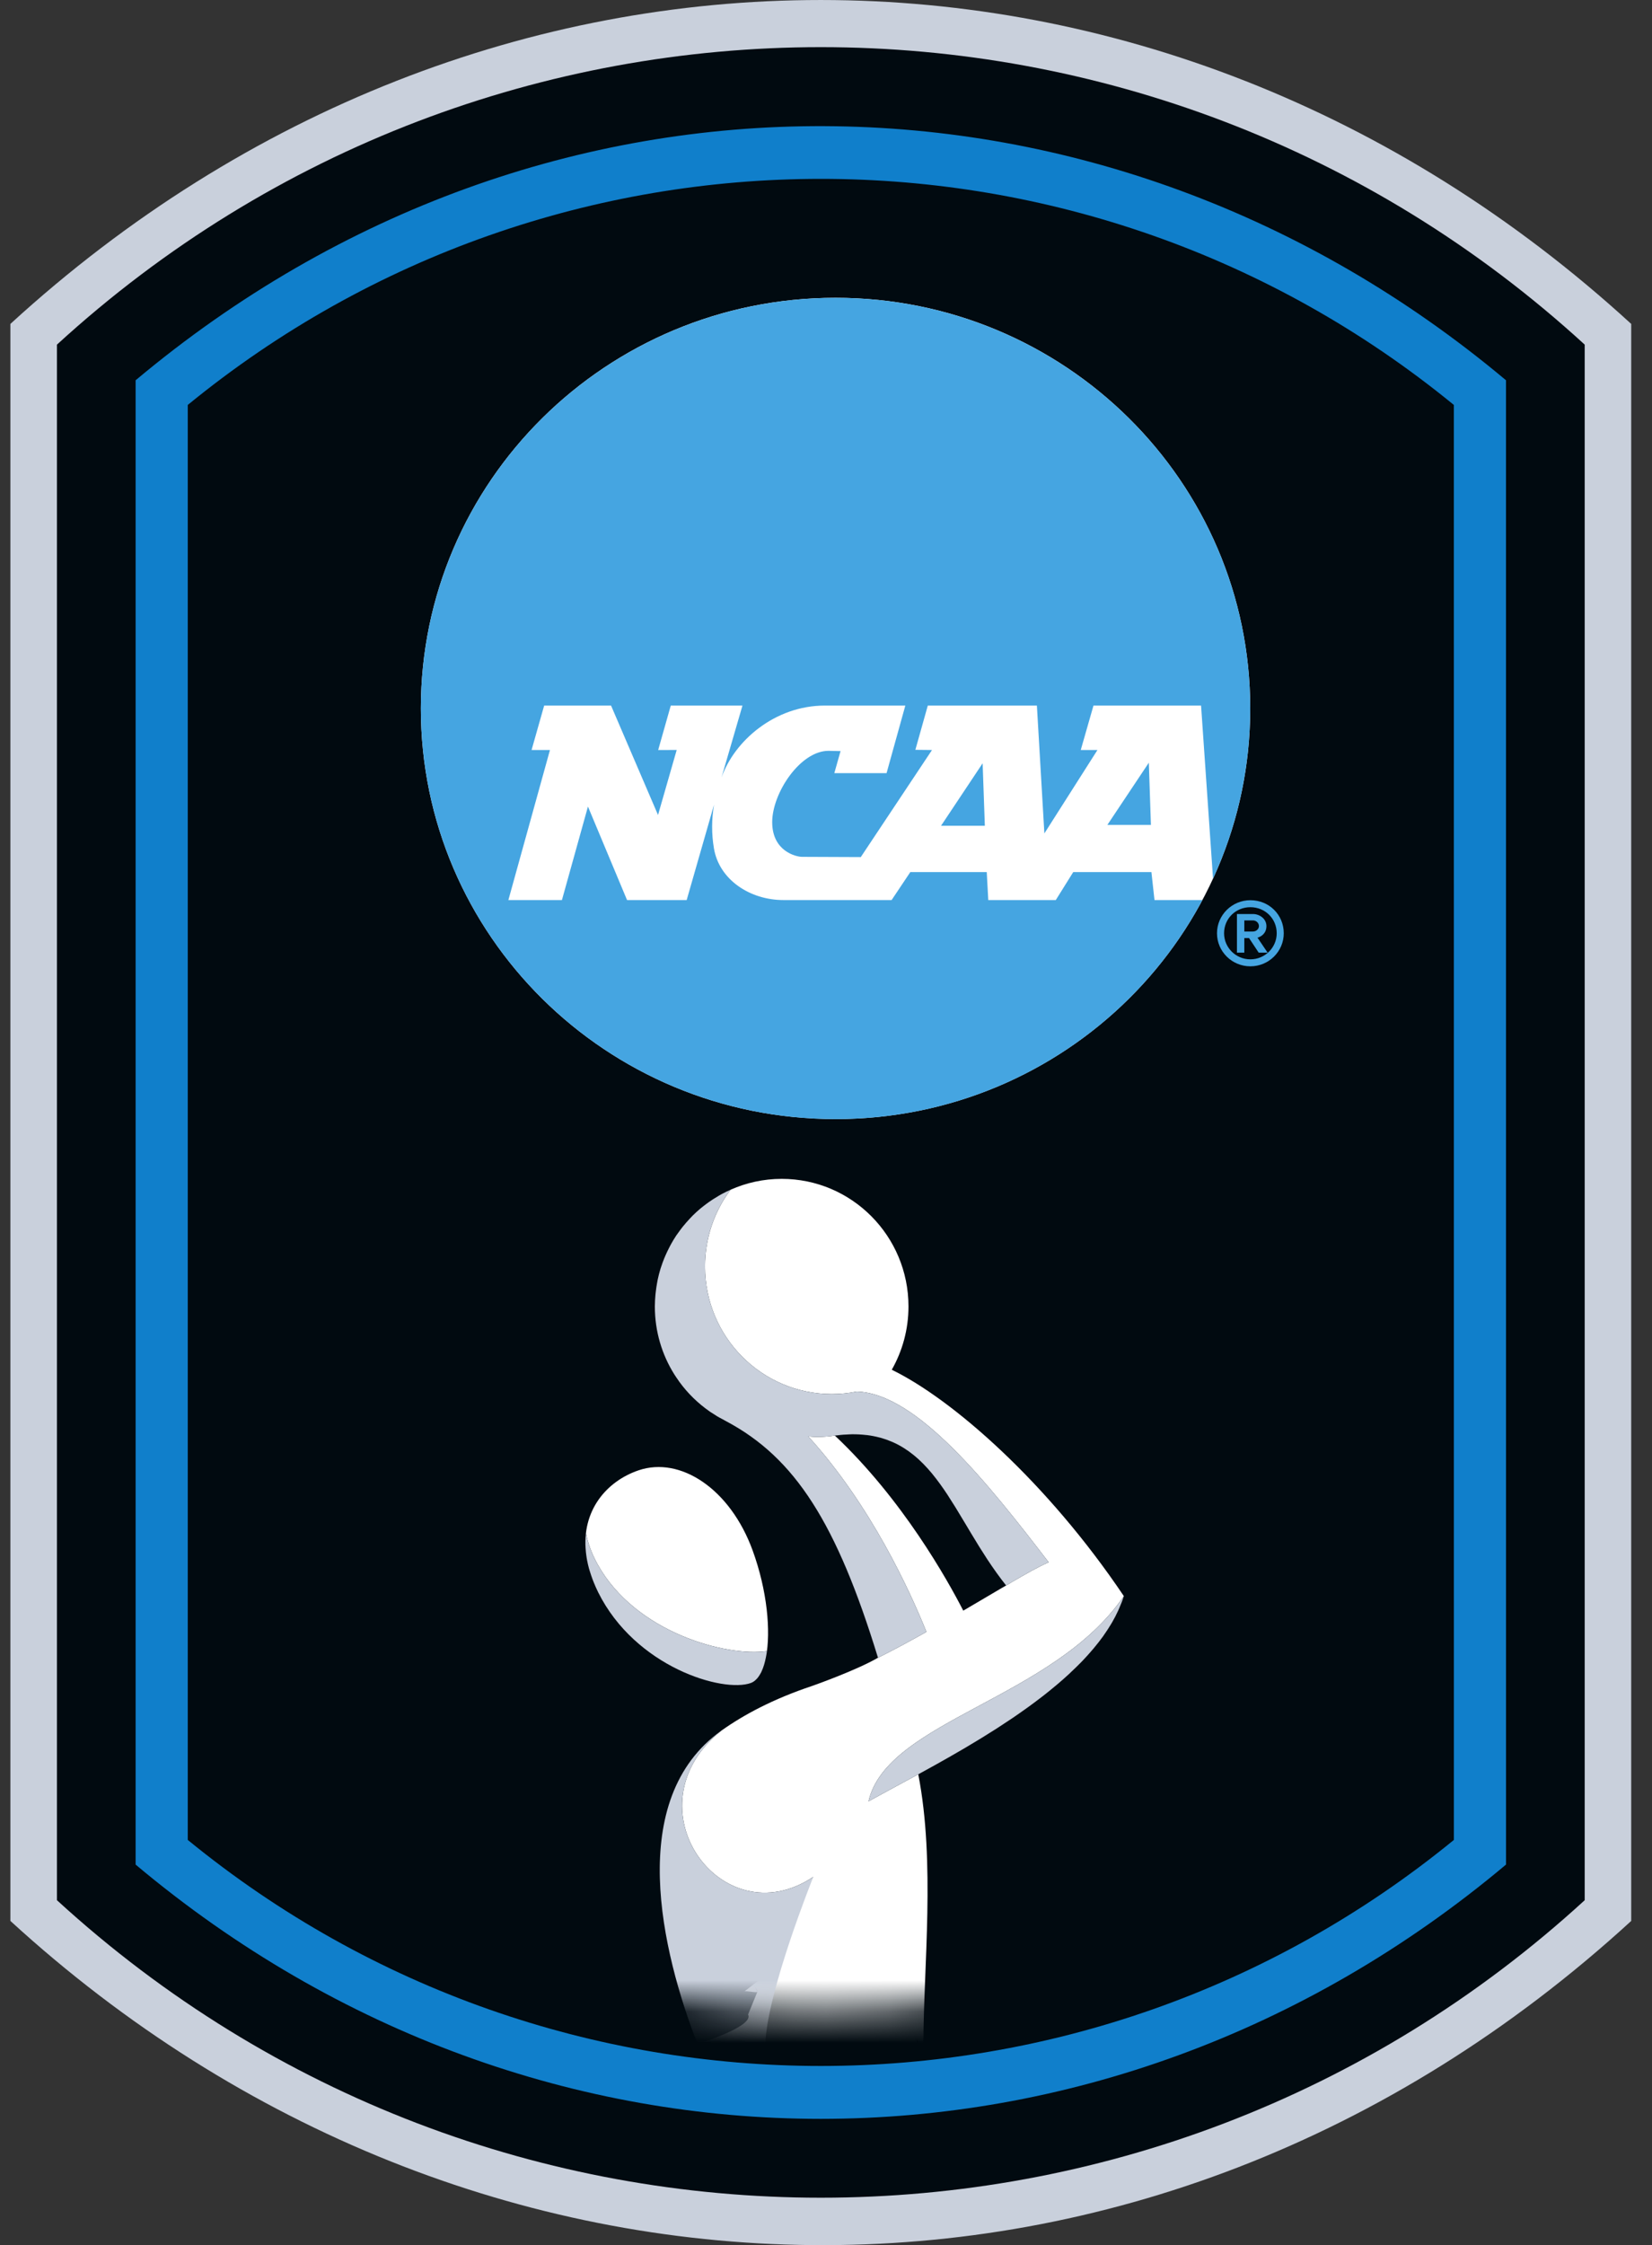<?xml version="1.0" encoding="utf-8"?>
<svg xmlns="http://www.w3.org/2000/svg" width="53" height="72" viewBox="0 0 53 72" fill="none">
<rect x="0" y="0" width="53" height="72" fill="#333333" stroke="none"/>
<g clip-path="url(#clip0_1120_9745)">
<path d="M0.333 10.388V61.602C15.096 75.121 36.824 75.807 52.334 61.602L52.334 49.373V10.389C37.21 -3.462 15.457 -3.463 0.333 10.388" fill="#C9D0DC"/>
<path d="M50.841 11.052C36.951 -1.668 15.716 -1.668 1.827 11.052V60.938C15.716 73.659 36.951 73.659 50.841 60.938V11.052Z" fill="#010A10"/>
<path d="M6.024 59.005C17.843 68.671 34.824 68.67 46.644 59.005L46.643 12.986C34.825 3.319 17.843 3.32 6.024 12.986L6.024 59.005ZM4.351 59.796L4.351 12.195C17.467 1.2 35.508 1.458 48.316 12.195L48.317 59.795C35.366 70.668 17.301 70.668 4.351 59.796Z" fill="#107FCB"/>
<path d="M40.11 22.719C40.11 29.992 34.154 35.888 26.806 35.888C19.459 35.888 13.502 29.992 13.502 22.719C13.502 15.447 19.459 9.55 26.806 9.55C34.154 9.55 40.11 15.447 40.11 22.719Z" fill="white"/>
<path d="M30.191 26.481H31.596L31.525 24.478L30.191 26.481ZM35.527 26.454H36.924L36.857 24.459L35.527 26.454ZM37.039 28.864H38.576C36.346 33.042 31.912 35.889 26.806 35.889C19.459 35.889 13.502 29.992 13.502 22.72C13.502 15.447 19.459 9.551 26.806 9.551C34.154 9.551 40.11 15.447 40.11 22.72C40.11 24.666 39.683 26.515 38.917 28.177L38.533 22.628H35.081L34.673 24.052H35.209L33.506 26.727L33.266 22.627H29.766L29.367 24.046L29.901 24.052L27.616 27.486L25.733 27.478C25.536 27.478 24.774 27.297 24.774 26.366C24.774 25.432 25.672 24.078 26.583 24.078L26.967 24.087L26.767 24.794H28.443L29.045 22.627H26.462C24.856 22.627 23.558 23.763 23.148 24.934L23.82 22.627H21.52L21.116 24.052L21.71 24.051L21.111 26.136L19.604 22.627H17.458L17.054 24.052H17.644L16.31 28.864H18.028C18.028 28.864 18.692 26.478 18.863 25.866C19.106 26.445 20.117 28.864 20.117 28.864H22.03L22.908 25.806C22.827 26.27 22.826 26.744 22.905 27.209C23.073 28.21 24.059 28.864 25.132 28.864H28.605L29.205 27.967H31.657L31.706 28.864H33.872L34.432 27.967H36.94L37.039 28.864M40.96 29.929C40.96 30.39 40.581 30.765 40.115 30.765C39.65 30.765 39.271 30.39 39.271 29.929C39.271 29.46 39.642 29.093 40.115 29.093C40.589 29.093 40.96 29.46 40.96 29.929ZM40.115 28.869C39.525 28.869 39.044 29.345 39.044 29.929C39.044 30.514 39.525 30.989 40.115 30.989C40.706 30.989 41.186 30.514 41.186 29.929C41.186 29.335 40.716 28.869 40.115 28.869Z" fill="#45A5E1"/>
<path d="M40.389 29.7C40.389 29.803 40.291 29.873 40.199 29.873H39.921V29.517H40.199C40.291 29.517 40.389 29.587 40.389 29.7ZM40.63 29.7C40.63 29.46 40.406 29.312 40.199 29.312H39.684V30.551H39.921V30.083H40.072L40.382 30.551H40.668L40.343 30.07C40.445 30.045 40.63 29.943 40.63 29.7Z" fill="#45A5E1"/>
<mask id="mask0_1120_9745" style="mask-type:luminance" maskUnits="userSpaceOnUse" x="8" y="7" width="37" height="58">
<path d="M26.333 64.482C19.855 64.482 13.609 62.432 8.417 58.651V13.341C13.608 9.56 19.855 7.509 26.333 7.509C26.333 7.509 26.334 7.509 26.333 7.509C32.812 7.509 39.058 9.56 44.249 13.341V58.651C39.058 62.432 32.811 64.482 26.334 64.482H26.333Z" fill="white"/>
</mask>
<g mask="url(#mask0_1120_9745)">
<path d="M29.904 47.259C30.076 47.468 30.239 47.695 30.398 47.936C30.239 47.695 30.076 47.468 29.904 47.259Z" fill="white"/>
</g>
<mask id="mask1_1120_9745" style="mask-type:luminance" maskUnits="userSpaceOnUse" x="8" y="7" width="37" height="58">
<path d="M26.333 64.482C19.855 64.482 13.609 62.432 8.417 58.651V13.341C13.608 9.56 19.855 7.509 26.333 7.509C26.333 7.509 26.334 7.509 26.333 7.509C32.812 7.509 39.058 9.56 44.249 13.341V58.651C39.058 62.432 32.811 64.482 26.334 64.482H26.333Z" fill="white"/>
</mask>
<g mask="url(#mask1_1120_9745)">
<path d="M30.929 48.795C30.947 48.824 30.964 48.854 30.982 48.883C30.964 48.853 30.947 48.824 30.929 48.795Z" fill="white"/>
</g>
<mask id="mask2_1120_9745" style="mask-type:luminance" maskUnits="userSpaceOnUse" x="8" y="7" width="37" height="58">
<path d="M26.333 64.482C19.855 64.482 13.609 62.432 8.417 58.651V13.341C13.608 9.56 19.855 7.509 26.333 7.509C26.333 7.509 26.334 7.509 26.333 7.509C32.812 7.509 39.058 9.56 44.249 13.341V58.651C39.058 62.432 32.811 64.482 26.334 64.482H26.333Z" fill="white"/>
</mask>
<g mask="url(#mask2_1120_9745)">
<path d="M30.662 48.353C30.737 48.476 30.812 48.6 30.888 48.727C30.813 48.6 30.737 48.476 30.662 48.353Z" fill="white"/>
</g>
<mask id="mask3_1120_9745" style="mask-type:luminance" maskUnits="userSpaceOnUse" x="8" y="7" width="37" height="58">
<path d="M26.333 64.482C19.855 64.482 13.609 62.432 8.417 58.651V13.341C13.608 9.56 19.855 7.509 26.333 7.509C26.333 7.509 26.334 7.509 26.333 7.509C32.812 7.509 39.058 9.56 44.249 13.341V58.651C39.058 62.432 32.811 64.482 26.334 64.482H26.333Z" fill="white"/>
</mask>
<g mask="url(#mask3_1120_9745)">
<path d="M31.099 49.08C31.119 49.112 31.139 49.145 31.159 49.179C31.139 49.146 31.119 49.112 31.099 49.08Z" fill="white"/>
</g>
<mask id="mask4_1120_9745" style="mask-type:luminance" maskUnits="userSpaceOnUse" x="8" y="7" width="37" height="58">
<path d="M26.333 64.482C19.855 64.482 13.609 62.432 8.417 58.651V13.341C13.608 9.56 19.855 7.509 26.333 7.509C26.333 7.509 26.334 7.509 26.333 7.509C32.812 7.509 39.058 9.56 44.249 13.341V58.651C39.058 62.432 32.811 64.482 26.334 64.482H26.333Z" fill="white"/>
</mask>
<g mask="url(#mask4_1120_9745)">
<path d="M31.66 49.983C31.671 49.999 31.681 50.015 31.692 50.032L31.66 49.983Z" fill="white"/>
</g>
<mask id="mask5_1120_9745" style="mask-type:luminance" maskUnits="userSpaceOnUse" x="8" y="7" width="37" height="58">
<path d="M26.333 64.482C19.855 64.482 13.609 62.432 8.417 58.651V13.341C13.608 9.56 19.855 7.509 26.333 7.509C26.333 7.509 26.334 7.509 26.333 7.509C32.812 7.509 39.058 9.56 44.249 13.341V58.651C39.058 62.432 32.811 64.482 26.334 64.482H26.333Z" fill="white"/>
</mask>
<g mask="url(#mask5_1120_9745)">
<path d="M21.311 40.352C21.326 40.315 21.343 40.278 21.359 40.241C21.343 40.278 21.326 40.315 21.311 40.352Z" fill="white"/>
</g>
<mask id="mask6_1120_9745" style="mask-type:luminance" maskUnits="userSpaceOnUse" x="8" y="7" width="37" height="58">
<path d="M26.333 64.482C19.855 64.482 13.609 62.432 8.417 58.651V13.341C13.608 9.56 19.855 7.509 26.333 7.509C26.333 7.509 26.334 7.509 26.333 7.509C32.812 7.509 39.058 9.56 44.249 13.341V58.651C39.058 62.432 32.811 64.482 26.334 64.482H26.333Z" fill="white"/>
</mask>
<g mask="url(#mask6_1120_9745)">
<path d="M21.693 39.626C21.712 39.599 21.732 39.572 21.751 39.545C21.732 39.572 21.712 39.599 21.693 39.626Z" fill="white"/>
</g>
<mask id="mask7_1120_9745" style="mask-type:luminance" maskUnits="userSpaceOnUse" x="8" y="7" width="37" height="58">
<path d="M26.333 64.482C19.855 64.482 13.609 62.432 8.417 58.651V13.341C13.608 9.56 19.855 7.509 26.333 7.509C26.333 7.509 26.334 7.509 26.333 7.509C32.812 7.509 39.058 9.56 44.249 13.341V58.651C39.058 62.432 32.811 64.482 26.334 64.482H26.333Z" fill="white"/>
</mask>
<g mask="url(#mask7_1120_9745)">
<path d="M27.259 45.999C27.281 45.998 27.303 45.997 27.325 45.996C27.303 45.997 27.28 45.999 27.259 45.999Z" fill="white"/>
</g>
<mask id="mask8_1120_9745" style="mask-type:luminance" maskUnits="userSpaceOnUse" x="8" y="7" width="37" height="58">
<path d="M26.333 64.482C19.855 64.482 13.609 62.432 8.417 58.651V13.341C13.608 9.56 19.855 7.509 26.333 7.509C26.333 7.509 26.334 7.509 26.333 7.509C32.812 7.509 39.058 9.56 44.249 13.341V58.651C39.058 62.432 32.811 64.482 26.334 64.482H26.333Z" fill="white"/>
</mask>
<g mask="url(#mask8_1120_9745)">
<path d="M26.873 46.029C26.936 46.021 26.999 46.014 27.06 46.009C26.999 46.014 26.936 46.021 26.873 46.029Z" fill="white"/>
</g>
<mask id="mask9_1120_9745" style="mask-type:luminance" maskUnits="userSpaceOnUse" x="8" y="7" width="37" height="58">
<path d="M26.333 64.482C19.855 64.482 13.609 62.432 8.417 58.651V13.341C13.608 9.56 19.855 7.509 26.333 7.509C26.333 7.509 26.334 7.509 26.333 7.509C32.812 7.509 39.058 9.56 44.249 13.341V58.651C39.058 62.432 32.811 64.482 26.334 64.482H26.333Z" fill="white"/>
</mask>
<g mask="url(#mask9_1120_9745)">
<path d="M23.174 45.51C23.203 45.526 23.23 45.542 23.259 45.557C23.262 45.559 23.265 45.56 23.268 45.562C23.265 45.56 23.263 45.559 23.26 45.557C23.231 45.543 23.203 45.526 23.174 45.51Z" fill="white"/>
</g>
<mask id="mask10_1120_9745" style="mask-type:luminance" maskUnits="userSpaceOnUse" x="8" y="7" width="37" height="58">
<path d="M26.333 64.482C19.855 64.482 13.609 62.432 8.417 58.651V13.341C13.608 9.56 19.855 7.509 26.333 7.509C26.333 7.509 26.334 7.509 26.333 7.509C32.812 7.509 39.058 9.56 44.249 13.341V58.651C39.058 62.432 32.811 64.482 26.334 64.482H26.333Z" fill="white"/>
</mask>
<g mask="url(#mask10_1120_9745)">
<path d="M22.466 38.761C22.5 38.733 22.535 38.706 22.569 38.679C22.535 38.707 22.5 38.733 22.466 38.761Z" fill="white"/>
</g>
<mask id="mask11_1120_9745" style="mask-type:luminance" maskUnits="userSpaceOnUse" x="8" y="7" width="37" height="58">
<path d="M26.333 64.482C19.855 64.482 13.609 62.432 8.417 58.651V13.341C13.608 9.56 19.855 7.509 26.333 7.509C26.333 7.509 26.334 7.509 26.333 7.509C32.812 7.509 39.058 9.56 44.249 13.341V58.651C39.058 62.432 32.811 64.482 26.334 64.482H26.333Z" fill="white"/>
</mask>
<g mask="url(#mask11_1120_9745)">
<path d="M21.009 41.887C21.009 41.891 21.009 41.894 21.009 41.897C21.009 42.698 21.238 43.446 21.634 44.076C21.238 43.446 21.009 42.698 21.009 41.897C21.009 41.894 21.009 41.891 21.009 41.887Z" fill="white"/>
</g>
<mask id="mask12_1120_9745" style="mask-type:luminance" maskUnits="userSpaceOnUse" x="8" y="7" width="37" height="58">
<path d="M26.333 64.482C19.855 64.482 13.609 62.432 8.417 58.651V13.341C13.608 9.56 19.855 7.509 26.333 7.509C26.333 7.509 26.334 7.509 26.333 7.509C32.812 7.509 39.058 9.56 44.249 13.341V58.651C39.058 62.432 32.811 64.482 26.334 64.482H26.333Z" fill="white"/>
</mask>
<g mask="url(#mask12_1120_9745)">
<path d="M31.514 55.721C31.483 55.74 31.451 55.759 31.42 55.778C31.451 55.759 31.483 55.74 31.514 55.721Z" fill="white"/>
</g>
<mask id="mask13_1120_9745" style="mask-type:luminance" maskUnits="userSpaceOnUse" x="8" y="7" width="37" height="58">
<path d="M26.333 64.482C19.855 64.482 13.609 62.432 8.417 58.651V13.341C13.608 9.56 19.855 7.509 26.333 7.509C26.333 7.509 26.334 7.509 26.333 7.509C32.812 7.509 39.058 9.56 44.249 13.341V58.651C39.058 62.432 32.811 64.482 26.334 64.482H26.333Z" fill="white"/>
</mask>
<g mask="url(#mask13_1120_9745)">
<path d="M30.486 56.329C30.467 56.34 30.447 56.352 30.428 56.362C30.447 56.351 30.467 56.34 30.486 56.329Z" fill="white"/>
</g>
<mask id="mask14_1120_9745" style="mask-type:luminance" maskUnits="userSpaceOnUse" x="8" y="7" width="37" height="58">
<path d="M26.333 64.482C19.855 64.482 13.609 62.432 8.417 58.651V13.341C13.608 9.56 19.855 7.509 26.333 7.509C26.333 7.509 26.334 7.509 26.333 7.509C32.812 7.509 39.058 9.56 44.249 13.341V58.651C39.058 62.432 32.811 64.482 26.334 64.482H26.333Z" fill="white"/>
</mask>
<g mask="url(#mask14_1120_9745)">
<path d="M29.981 56.614C29.953 56.629 29.925 56.645 29.897 56.66L29.981 56.614Z" fill="white"/>
</g>
<mask id="mask15_1120_9745" style="mask-type:luminance" maskUnits="userSpaceOnUse" x="8" y="7" width="37" height="58">
<path d="M26.333 64.482C19.855 64.482 13.609 62.432 8.417 58.651V13.341C13.608 9.56 19.855 7.509 26.333 7.509C26.333 7.509 26.334 7.509 26.333 7.509C32.812 7.509 39.058 9.56 44.249 13.341V58.651C39.058 62.432 32.811 64.482 26.334 64.482H26.333Z" fill="white"/>
</mask>
<g mask="url(#mask15_1120_9745)">
<path d="M28.61 43.927C28.95 43.329 29.146 42.636 29.146 41.897C29.146 39.637 27.325 37.805 25.078 37.805C24.494 37.805 23.94 37.931 23.438 38.154C22.924 38.839 22.619 39.691 22.619 40.614C22.619 42.874 24.441 44.706 26.688 44.706C26.961 44.706 27.228 44.678 27.486 44.626C29.402 44.679 31.692 47.557 33.643 50.1C33.25 50.278 32.94 50.459 32.428 50.756C32.428 50.757 32.428 50.757 32.428 50.757H32.428C32.414 50.766 32.399 50.775 32.385 50.783C32.329 50.815 32.273 50.848 32.217 50.881C32.191 50.896 32.164 50.912 32.137 50.927C32.088 50.956 32.039 50.985 31.989 51.014C31.966 51.027 31.943 51.041 31.921 51.054C31.661 51.207 31.391 51.367 31.114 51.529L31.092 51.542C31.03 51.578 30.967 51.615 30.904 51.652C30.397 50.665 28.95 48.074 26.784 46.038C26.773 46.04 26.763 46.04 26.752 46.042C26.411 46.09 26.132 46.088 25.908 46.062C25.917 46.063 25.925 46.064 25.933 46.065C27.932 48.261 29.19 51.012 29.722 52.333C29.209 52.621 28.687 52.904 28.168 53.163L28.167 53.163C27.46 53.574 26.057 54.066 26.057 54.066C24.798 54.486 23.862 54.991 23.152 55.494C22.9 55.672 22.682 55.855 22.488 56.042L22.488 56.042C22.681 55.855 22.9 55.673 23.152 55.494C20.098 57.927 23.148 62.158 26.092 60.19C26.092 60.19 25.267 61.362 24.806 63.146L23.872 63.872C23.864 63.817 24.308 63.926 24.3 63.872L24.129 63.528C24.137 63.582 24.292 63.817 24.3 63.872L24 64.603C24.206 64.99 22.376 65.549 22.376 65.549H29.403C29.407 65.109 29.488 65.933 29.625 65.549C29.627 63.092 30.013 59.725 29.46 56.901C28.876 57.219 28.331 57.509 27.864 57.767C28.46 55.171 33.804 54.49 36.054 51.186C36.054 51.186 36.055 51.185 36.055 51.185C33.592 47.524 30.548 44.867 28.61 43.927Z" fill="white"/>
</g>
<mask id="mask16_1120_9745" style="mask-type:luminance" maskUnits="userSpaceOnUse" x="8" y="7" width="37" height="58">
<path d="M26.333 64.482C19.855 64.482 13.609 62.432 8.417 58.651V13.341C13.608 9.56 19.855 7.509 26.333 7.509C26.333 7.509 26.334 7.509 26.333 7.509C32.812 7.509 39.058 9.56 44.249 13.341V58.651C39.058 62.432 32.811 64.482 26.334 64.482H26.333Z" fill="white"/>
</mask>
<g mask="url(#mask16_1120_9745)">
<path d="M23.049 38.353C22.988 38.389 22.927 38.426 22.867 38.465C22.825 38.492 22.783 38.52 22.742 38.55C22.683 38.591 22.626 38.635 22.569 38.679C22.535 38.706 22.5 38.733 22.466 38.761C22.384 38.83 22.304 38.903 22.227 38.979C22.197 39.009 22.168 39.041 22.138 39.072C22.055 39.16 21.976 39.251 21.9 39.345C21.849 39.41 21.799 39.477 21.751 39.545C21.732 39.572 21.712 39.599 21.693 39.626C21.631 39.72 21.573 39.816 21.519 39.915C21.5 39.949 21.484 39.983 21.466 40.017C21.428 40.09 21.392 40.165 21.359 40.241C21.343 40.278 21.326 40.315 21.311 40.352C21.273 40.445 21.239 40.54 21.208 40.635C21.202 40.654 21.195 40.671 21.19 40.689C21.155 40.802 21.126 40.918 21.101 41.034C21.094 41.07 21.088 41.106 21.081 41.143C21.065 41.23 21.051 41.319 21.041 41.409C21.036 41.447 21.031 41.485 21.028 41.523C21.017 41.643 21.01 41.764 21.009 41.887C21.009 41.89 21.009 41.894 21.009 41.897C21.009 42.698 21.238 43.446 21.634 44.076C21.673 44.138 21.715 44.198 21.757 44.258C21.768 44.274 21.778 44.291 21.79 44.307C22.062 44.682 22.396 45.007 22.776 45.27C22.777 45.271 22.778 45.272 22.779 45.273C22.843 45.316 22.908 45.357 22.974 45.397C22.988 45.406 23.001 45.415 23.014 45.423C23.066 45.454 23.12 45.482 23.174 45.51C23.203 45.526 23.231 45.543 23.26 45.557C23.263 45.559 23.265 45.56 23.268 45.562C23.281 45.569 23.295 45.576 23.309 45.584C25.502 46.754 26.841 48.835 28.168 53.163H28.168C28.687 52.904 29.209 52.621 29.722 52.333C29.19 51.012 27.932 48.261 25.934 46.065C25.925 46.064 25.917 46.062 25.908 46.062C26.133 46.088 26.411 46.09 26.753 46.042C26.763 46.04 26.773 46.04 26.784 46.038C26.812 46.035 26.838 46.033 26.866 46.029C26.869 46.029 26.871 46.029 26.873 46.029C26.936 46.021 27 46.013 27.061 46.009C27.061 46.009 27.061 46.009 27.061 46.009C27.127 46.004 27.191 46.002 27.254 45.999C27.256 45.999 27.257 45.999 27.259 45.999C27.28 45.999 27.303 45.997 27.325 45.996H27.326C27.487 45.994 27.639 46.003 27.786 46.02C27.794 46.02 27.804 46.021 27.813 46.022C27.947 46.038 28.08 46.064 28.211 46.098C28.225 46.102 28.24 46.105 28.254 46.109C28.376 46.143 28.492 46.184 28.604 46.232C28.62 46.239 28.636 46.245 28.651 46.252C28.775 46.307 28.895 46.372 29.01 46.445C29.109 46.508 29.205 46.576 29.296 46.65C29.31 46.66 29.323 46.671 29.336 46.682C29.429 46.758 29.517 46.84 29.602 46.925C29.613 46.935 29.622 46.946 29.633 46.956C29.721 47.047 29.806 47.141 29.887 47.238C29.893 47.245 29.898 47.252 29.904 47.259C30.076 47.468 30.239 47.695 30.398 47.936C30.402 47.943 30.406 47.949 30.41 47.955C30.487 48.073 30.563 48.193 30.639 48.316C30.647 48.328 30.654 48.341 30.662 48.353C30.738 48.476 30.813 48.6 30.888 48.727C30.902 48.749 30.916 48.773 30.929 48.795C30.947 48.824 30.964 48.853 30.982 48.883C31.02 48.948 31.059 49.013 31.099 49.079C31.119 49.112 31.139 49.146 31.159 49.179C31.232 49.3 31.306 49.422 31.382 49.545C31.394 49.566 31.407 49.587 31.42 49.607C31.498 49.732 31.578 49.858 31.66 49.983L31.692 50.032C31.778 50.161 31.865 50.289 31.956 50.416C31.963 50.427 31.971 50.437 31.978 50.447C32.075 50.581 32.173 50.713 32.278 50.844C32.322 50.818 32.362 50.794 32.403 50.771C32.931 50.464 33.243 50.281 33.643 50.1C31.693 47.557 29.402 44.679 27.486 44.626C27.228 44.678 26.962 44.706 26.689 44.706C24.441 44.706 22.62 42.874 22.62 40.614C22.62 39.691 22.924 38.839 23.438 38.154C23.346 38.194 23.256 38.238 23.168 38.285C23.127 38.306 23.089 38.331 23.049 38.353Z" fill="#C9D0DC"/>
</g>
<mask id="mask17_1120_9745" style="mask-type:luminance" maskUnits="userSpaceOnUse" x="8" y="7" width="37" height="58">
<path d="M26.333 64.482C19.855 64.482 13.609 62.432 8.417 58.651V13.341C13.608 9.56 19.855 7.509 26.333 7.509C26.333 7.509 26.334 7.509 26.333 7.509C32.812 7.509 39.058 9.56 44.249 13.341V58.651C39.058 62.432 32.811 64.482 26.334 64.482H26.333Z" fill="white"/>
</mask>
<g mask="url(#mask17_1120_9745)">
<path d="M31.692 50.032C31.777 50.161 31.865 50.289 31.956 50.416C31.865 50.289 31.777 50.161 31.692 50.032Z" fill="#C9D0DC"/>
</g>
<mask id="mask18_1120_9745" style="mask-type:luminance" maskUnits="userSpaceOnUse" x="8" y="7" width="37" height="58">
<path d="M26.333 64.482C19.855 64.482 13.609 62.432 8.417 58.651V13.341C13.608 9.56 19.855 7.509 26.333 7.509C26.333 7.509 26.334 7.509 26.333 7.509C32.812 7.509 39.058 9.56 44.249 13.341V58.651C39.058 62.432 32.811 64.482 26.334 64.482H26.333Z" fill="white"/>
</mask>
<g mask="url(#mask18_1120_9745)">
<path d="M30.981 48.883C31.02 48.948 31.06 49.013 31.099 49.08C31.059 49.013 31.02 48.948 30.981 48.883Z" fill="#C9D0DC"/>
</g>
<mask id="mask19_1120_9745" style="mask-type:luminance" maskUnits="userSpaceOnUse" x="8" y="7" width="37" height="58">
<path d="M26.333 64.482C19.855 64.482 13.609 62.432 8.417 58.651V13.341C13.608 9.56 19.855 7.509 26.333 7.509C26.333 7.509 26.334 7.509 26.333 7.509C32.812 7.509 39.058 9.56 44.249 13.341V58.651C39.058 62.432 32.811 64.482 26.334 64.482H26.333Z" fill="white"/>
</mask>
<g mask="url(#mask19_1120_9745)">
<path d="M30.888 48.727C30.902 48.75 30.916 48.772 30.929 48.795C30.916 48.773 30.902 48.749 30.888 48.727Z" fill="#C9D0DC"/>
</g>
<mask id="mask20_1120_9745" style="mask-type:luminance" maskUnits="userSpaceOnUse" x="8" y="7" width="37" height="58">
<path d="M26.333 64.482C19.855 64.482 13.609 62.432 8.417 58.651V13.341C13.608 9.56 19.855 7.509 26.333 7.509C26.333 7.509 26.334 7.509 26.333 7.509C32.812 7.509 39.058 9.56 44.249 13.341V58.651C39.058 62.432 32.811 64.482 26.334 64.482H26.333Z" fill="white"/>
</mask>
<g mask="url(#mask20_1120_9745)">
<path d="M27.254 45.999C27.191 46.002 27.127 46.004 27.061 46.009C27.061 46.009 27.061 46.009 27.061 46.009C27.128 46.004 27.194 46.001 27.259 45.999C27.257 45.999 27.256 45.999 27.254 45.999Z" fill="#C9D0DC"/>
</g>
<mask id="mask21_1120_9745" style="mask-type:luminance" maskUnits="userSpaceOnUse" x="8" y="7" width="37" height="58">
<path d="M26.333 64.482C19.855 64.482 13.609 62.432 8.417 58.651V13.341C13.608 9.56 19.855 7.509 26.333 7.509C26.333 7.509 26.334 7.509 26.333 7.509C32.812 7.509 39.058 9.56 44.249 13.341V58.651C39.058 62.432 32.811 64.482 26.334 64.482H26.333Z" fill="white"/>
</mask>
<g mask="url(#mask21_1120_9745)">
<path d="M28.211 46.098C28.225 46.102 28.24 46.105 28.254 46.109C28.24 46.105 28.225 46.102 28.211 46.098Z" fill="#C9D0DC"/>
</g>
<mask id="mask22_1120_9745" style="mask-type:luminance" maskUnits="userSpaceOnUse" x="8" y="7" width="37" height="58">
<path d="M26.333 64.482C19.855 64.482 13.609 62.432 8.417 58.651V13.341C13.608 9.56 19.855 7.509 26.333 7.509C26.333 7.509 26.334 7.509 26.333 7.509C32.812 7.509 39.058 9.56 44.249 13.341V58.651C39.058 62.432 32.811 64.482 26.334 64.482H26.333Z" fill="white"/>
</mask>
<g mask="url(#mask22_1120_9745)">
<path d="M32.277 50.844C32.322 50.818 32.361 50.795 32.403 50.771C32.362 50.794 32.322 50.818 32.277 50.844Z" fill="#C9D0DC"/>
</g>
<mask id="mask23_1120_9745" style="mask-type:luminance" maskUnits="userSpaceOnUse" x="8" y="7" width="37" height="58">
<path d="M26.333 64.482C19.855 64.482 13.609 62.432 8.417 58.651V13.341C13.608 9.56 19.855 7.509 26.333 7.509C26.333 7.509 26.334 7.509 26.333 7.509C32.812 7.509 39.058 9.56 44.249 13.341V58.651C39.058 62.432 32.811 64.482 26.334 64.482H26.333Z" fill="white"/>
</mask>
<g mask="url(#mask23_1120_9745)">
<path d="M26.866 46.029C26.838 46.033 26.812 46.035 26.784 46.038C26.814 46.034 26.843 46.032 26.873 46.029C26.871 46.029 26.869 46.029 26.866 46.029Z" fill="#C9D0DC"/>
</g>
<mask id="mask24_1120_9745" style="mask-type:luminance" maskUnits="userSpaceOnUse" x="8" y="7" width="37" height="58">
<path d="M26.333 64.482C19.855 64.482 13.609 62.432 8.417 58.651V13.341C13.608 9.56 19.855 7.509 26.333 7.509C26.333 7.509 26.334 7.509 26.333 7.509C32.812 7.509 39.058 9.56 44.249 13.341V58.651C39.058 62.432 32.811 64.482 26.334 64.482H26.333Z" fill="white"/>
</mask>
<g mask="url(#mask24_1120_9745)">
<path d="M23.309 45.584C25.502 46.754 26.84 48.835 28.168 53.163H28.168C26.84 48.835 25.502 46.754 23.309 45.584Z" fill="#0A2345"/>
</g>
<mask id="mask25_1120_9745" style="mask-type:luminance" maskUnits="userSpaceOnUse" x="8" y="7" width="37" height="58">
<path d="M26.333 64.482C19.855 64.482 13.609 62.432 8.417 58.651V13.341C13.608 9.56 19.855 7.509 26.333 7.509C26.333 7.509 26.334 7.509 26.333 7.509C32.812 7.509 39.058 9.56 44.249 13.341V58.651C39.058 62.432 32.811 64.482 26.334 64.482H26.333Z" fill="white"/>
</mask>
<g mask="url(#mask25_1120_9745)">
<path d="M21.101 41.035C21.126 40.918 21.155 40.802 21.189 40.689C21.155 40.802 21.126 40.918 21.101 41.035Z" fill="#0A2345"/>
</g>
<mask id="mask26_1120_9745" style="mask-type:luminance" maskUnits="userSpaceOnUse" x="8" y="7" width="37" height="58">
<path d="M26.333 64.482C19.855 64.482 13.609 62.432 8.417 58.651V13.341C13.608 9.56 19.855 7.509 26.333 7.509C26.333 7.509 26.334 7.509 26.333 7.509C32.812 7.509 39.058 9.56 44.249 13.341V58.651C39.058 62.432 32.811 64.482 26.334 64.482H26.333Z" fill="white"/>
</mask>
<g mask="url(#mask26_1120_9745)">
<path d="M21.519 39.915C21.573 39.816 21.631 39.72 21.693 39.626C21.631 39.72 21.573 39.816 21.519 39.915Z" fill="#0A2345"/>
</g>
<mask id="mask27_1120_9745" style="mask-type:luminance" maskUnits="userSpaceOnUse" x="8" y="7" width="37" height="58">
<path d="M26.333 64.482C19.855 64.482 13.609 62.432 8.417 58.651V13.341C13.608 9.56 19.855 7.509 26.333 7.509C26.333 7.509 26.334 7.509 26.333 7.509C32.812 7.509 39.058 9.56 44.249 13.341V58.651C39.058 62.432 32.811 64.482 26.334 64.482H26.333Z" fill="white"/>
</mask>
<g mask="url(#mask27_1120_9745)">
<path d="M21.757 44.258C21.715 44.198 21.673 44.138 21.634 44.076C21.673 44.138 21.715 44.198 21.757 44.258Z" fill="#0A2345"/>
</g>
<mask id="mask28_1120_9745" style="mask-type:luminance" maskUnits="userSpaceOnUse" x="8" y="7" width="37" height="58">
<path d="M26.333 64.482C19.855 64.482 13.609 62.432 8.417 58.651V13.341C13.608 9.56 19.855 7.509 26.333 7.509C26.333 7.509 26.334 7.509 26.333 7.509C32.812 7.509 39.058 9.56 44.249 13.341V58.651C39.058 62.432 32.811 64.482 26.334 64.482H26.333Z" fill="white"/>
</mask>
<g mask="url(#mask28_1120_9745)">
<path d="M22.569 38.679C22.626 38.635 22.683 38.591 22.742 38.55C22.683 38.591 22.626 38.635 22.569 38.679Z" fill="#0A2345"/>
</g>
<mask id="mask29_1120_9745" style="mask-type:luminance" maskUnits="userSpaceOnUse" x="8" y="7" width="37" height="58">
<path d="M26.333 64.482C19.855 64.482 13.609 62.432 8.417 58.651V13.341C13.608 9.56 19.855 7.509 26.333 7.509C26.333 7.509 26.334 7.509 26.333 7.509C32.812 7.509 39.058 9.56 44.249 13.341V58.651C39.058 62.432 32.811 64.482 26.334 64.482H26.333Z" fill="white"/>
</mask>
<g mask="url(#mask29_1120_9745)">
<path d="M21.359 40.241C21.392 40.165 21.428 40.09 21.466 40.017C21.428 40.091 21.393 40.165 21.359 40.241Z" fill="#0A2345"/>
</g>
<mask id="mask30_1120_9745" style="mask-type:luminance" maskUnits="userSpaceOnUse" x="8" y="7" width="37" height="58">
<path d="M26.333 64.482C19.855 64.482 13.609 62.432 8.417 58.651V13.341C13.608 9.56 19.855 7.509 26.333 7.509C26.333 7.509 26.334 7.509 26.333 7.509C32.812 7.509 39.058 9.56 44.249 13.341V58.651C39.058 62.432 32.811 64.482 26.334 64.482H26.333Z" fill="white"/>
</mask>
<g mask="url(#mask30_1120_9745)">
<path d="M23.168 38.285C23.256 38.238 23.346 38.194 23.438 38.154C23.439 38.153 23.439 38.152 23.439 38.151C23.347 38.193 23.256 38.237 23.168 38.285Z" fill="#0A2345"/>
</g>
<mask id="mask31_1120_9745" style="mask-type:luminance" maskUnits="userSpaceOnUse" x="8" y="7" width="37" height="58">
<path d="M26.333 64.482C19.855 64.482 13.609 62.432 8.417 58.651V13.341C13.608 9.56 19.855 7.509 26.333 7.509C26.333 7.509 26.334 7.509 26.333 7.509C32.812 7.509 39.058 9.56 44.249 13.341V58.651C39.058 62.432 32.811 64.482 26.334 64.482H26.333Z" fill="white"/>
</mask>
<g mask="url(#mask31_1120_9745)">
<path d="M29.897 56.66C29.925 56.645 29.953 56.629 29.981 56.614C30.129 56.532 30.277 56.448 30.428 56.362C30.447 56.352 30.467 56.34 30.486 56.329C30.628 56.248 30.77 56.166 30.913 56.082C30.933 56.07 30.953 56.059 30.973 56.047C31.122 55.959 31.271 55.869 31.42 55.778C31.451 55.759 31.483 55.74 31.514 55.721C31.666 55.627 31.816 55.533 31.967 55.437C31.979 55.429 31.992 55.421 32.004 55.413C32.145 55.322 32.285 55.23 32.424 55.136C32.452 55.117 32.48 55.099 32.508 55.08C32.651 54.982 32.793 54.883 32.932 54.783C32.961 54.762 32.99 54.741 33.019 54.721C33.158 54.619 33.296 54.516 33.431 54.412C33.436 54.408 33.441 54.404 33.447 54.4C33.584 54.294 33.717 54.186 33.847 54.077C33.875 54.054 33.903 54.031 33.93 54.008C34.057 53.9 34.18 53.791 34.3 53.681C34.321 53.662 34.341 53.642 34.361 53.622C34.472 53.518 34.58 53.413 34.684 53.307C34.698 53.292 34.714 53.276 34.729 53.261C34.838 53.147 34.942 53.031 35.042 52.914C35.064 52.889 35.085 52.863 35.106 52.838C35.205 52.719 35.299 52.6 35.386 52.479C35.396 52.466 35.404 52.452 35.414 52.438C35.494 52.325 35.569 52.21 35.639 52.094C35.652 52.072 35.666 52.05 35.679 52.027C35.75 51.905 35.814 51.781 35.872 51.655C35.883 51.63 35.894 51.605 35.905 51.579C35.962 51.449 36.014 51.318 36.055 51.186C36.055 51.186 36.055 51.186 36.054 51.186C33.804 54.49 28.46 55.171 27.864 57.767C28.331 57.509 28.876 57.219 29.46 56.901C29.606 56.821 29.752 56.741 29.897 56.66Z" fill="#C9D0DC"/>
</g>
<mask id="mask32_1120_9745" style="mask-type:luminance" maskUnits="userSpaceOnUse" x="8" y="7" width="37" height="58">
<path d="M26.333 64.482C19.855 64.482 13.609 62.432 8.417 58.651V13.341C13.608 9.56 19.855 7.509 26.333 7.509C26.333 7.509 26.334 7.509 26.333 7.509C32.812 7.509 39.058 9.56 44.249 13.341V58.651C39.058 62.432 32.811 64.482 26.334 64.482H26.333Z" fill="white"/>
</mask>
<g mask="url(#mask32_1120_9745)">
<path d="M36.055 51.185C36.055 51.185 36.055 51.185 36.055 51.186C36.014 51.318 35.962 51.449 35.905 51.579C35.962 51.449 36.014 51.318 36.055 51.185Z" fill="#C9D0DC"/>
</g>
<mask id="mask33_1120_9745" style="mask-type:luminance" maskUnits="userSpaceOnUse" x="8" y="7" width="37" height="58">
<path d="M26.333 64.482C19.855 64.482 13.609 62.432 8.417 58.651V13.341C13.608 9.56 19.855 7.509 26.333 7.509C26.333 7.509 26.334 7.509 26.333 7.509C32.812 7.509 39.058 9.56 44.249 13.341V58.651C39.058 62.432 32.811 64.482 26.334 64.482H26.333Z" fill="white"/>
</mask>
<g mask="url(#mask33_1120_9745)">
<path d="M31.42 55.778C31.271 55.869 31.122 55.959 30.973 56.047C31.122 55.959 31.271 55.87 31.42 55.778Z" fill="#C9D0DC"/>
</g>
<mask id="mask34_1120_9745" style="mask-type:luminance" maskUnits="userSpaceOnUse" x="8" y="7" width="37" height="58">
<path d="M26.333 64.482C19.855 64.482 13.609 62.432 8.417 58.651V13.341C13.608 9.56 19.855 7.509 26.333 7.509C26.333 7.509 26.334 7.509 26.333 7.509C32.812 7.509 39.058 9.56 44.249 13.341V58.651C39.058 62.432 32.811 64.482 26.334 64.482H26.333Z" fill="white"/>
</mask>
<g mask="url(#mask34_1120_9745)">
<path d="M18.929 50.409C18.919 50.374 18.907 50.339 18.897 50.305C18.907 50.339 18.919 50.374 18.929 50.409Z" fill="white"/>
</g>
<mask id="mask35_1120_9745" style="mask-type:luminance" maskUnits="userSpaceOnUse" x="8" y="7" width="37" height="58">
<path d="M26.333 64.482C19.855 64.482 13.609 62.432 8.417 58.651V13.341C13.608 9.56 19.855 7.509 26.333 7.509C26.333 7.509 26.334 7.509 26.333 7.509C32.812 7.509 39.058 9.56 44.249 13.341V58.651C39.058 62.432 32.811 64.482 26.334 64.482H26.333Z" fill="white"/>
</mask>
<g mask="url(#mask35_1120_9745)">
<path d="M18.836 50.041C18.825 49.987 18.818 49.933 18.81 49.88C18.818 49.933 18.825 49.987 18.836 50.041Z" fill="white"/>
</g>
<mask id="mask36_1120_9745" style="mask-type:luminance" maskUnits="userSpaceOnUse" x="8" y="7" width="37" height="58">
<path d="M26.333 64.482C19.855 64.482 13.609 62.432 8.417 58.651V13.341C13.608 9.56 19.855 7.509 26.333 7.509C26.333 7.509 26.334 7.509 26.333 7.509C32.812 7.509 39.058 9.56 44.249 13.341V58.651C39.058 62.432 32.811 64.482 26.334 64.482H26.333Z" fill="white"/>
</mask>
<g mask="url(#mask36_1120_9745)">
<path d="M24.42 53.631C24.407 53.657 24.392 53.68 24.378 53.704C24.393 53.68 24.407 53.657 24.42 53.631Z" fill="white"/>
</g>
<mask id="mask37_1120_9745" style="mask-type:luminance" maskUnits="userSpaceOnUse" x="8" y="7" width="37" height="58">
<path d="M26.333 64.482C19.855 64.482 13.609 62.432 8.417 58.651V13.341C13.608 9.56 19.855 7.509 26.333 7.509C26.333 7.509 26.334 7.509 26.333 7.509C32.812 7.509 39.058 9.56 44.249 13.341V58.651C39.058 62.432 32.811 64.482 26.334 64.482H26.333Z" fill="white"/>
</mask>
<g mask="url(#mask37_1120_9745)">
<path d="M24.573 53.149C24.539 53.32 24.493 53.468 24.437 53.592C24.494 53.469 24.539 53.32 24.573 53.149Z" fill="white"/>
</g>
<mask id="mask38_1120_9745" style="mask-type:luminance" maskUnits="userSpaceOnUse" x="8" y="7" width="37" height="58">
<path d="M26.333 64.482C19.855 64.482 13.609 62.432 8.417 58.651V13.341C13.608 9.56 19.855 7.509 26.333 7.509C26.333 7.509 26.334 7.509 26.333 7.509C32.812 7.509 39.058 9.56 44.249 13.341V58.651C39.058 62.432 32.811 64.482 26.334 64.482H26.333Z" fill="white"/>
</mask>
<g mask="url(#mask38_1120_9745)">
<path d="M19.044 50.734C19.03 50.699 19.018 50.666 19.005 50.632C19.018 50.666 19.03 50.699 19.044 50.734Z" fill="white"/>
</g>
<mask id="mask39_1120_9745" style="mask-type:luminance" maskUnits="userSpaceOnUse" x="8" y="7" width="37" height="58">
<path d="M26.333 64.482C19.855 64.482 13.609 62.432 8.417 58.651V13.341C13.608 9.56 19.855 7.509 26.333 7.509C26.333 7.509 26.334 7.509 26.333 7.509C32.812 7.509 39.058 9.56 44.249 13.341V58.651C39.058 62.432 32.811 64.482 26.334 64.482H26.333Z" fill="white"/>
</mask>
<g mask="url(#mask39_1120_9745)">
<path d="M24.237 53.88C24.225 53.89 24.214 53.901 24.202 53.91C24.214 53.901 24.225 53.89 24.237 53.88Z" fill="white"/>
</g>
<mask id="mask40_1120_9745" style="mask-type:luminance" maskUnits="userSpaceOnUse" x="8" y="7" width="37" height="58">
<path d="M26.333 64.482C19.855 64.482 13.609 62.432 8.417 58.651V13.341C13.608 9.56 19.855 7.509 26.333 7.509C26.333 7.509 26.334 7.509 26.333 7.509C32.812 7.509 39.058 9.56 44.249 13.341V58.651C39.058 62.432 32.811 64.482 26.334 64.482H26.333Z" fill="white"/>
</mask>
<g mask="url(#mask40_1120_9745)">
<path d="M18.797 49.775C18.775 49.562 18.776 49.358 18.799 49.166C18.86 49.482 18.978 49.815 19.171 50.164C20.388 52.363 23.319 53.139 24.606 52.947C24.597 53.011 24.587 53.075 24.575 53.139C24.733 52.317 24.617 51.015 24.147 49.723C23.424 47.74 21.825 46.697 20.487 47.152C19.456 47.503 18.655 48.443 18.797 49.775Z" fill="white"/>
</g>
<mask id="mask41_1120_9745" style="mask-type:luminance" maskUnits="userSpaceOnUse" x="8" y="7" width="37" height="58">
<path d="M26.333 64.482C19.855 64.482 13.609 62.432 8.417 58.651V13.341C13.608 9.56 19.855 7.509 26.333 7.509C26.333 7.509 26.334 7.509 26.333 7.509C32.812 7.509 39.058 9.56 44.249 13.341V58.651C39.058 62.432 32.811 64.482 26.334 64.482H26.333Z" fill="white"/>
</mask>
<g mask="url(#mask41_1120_9745)">
<path d="M24.437 53.592C24.431 53.605 24.426 53.619 24.42 53.631C24.426 53.619 24.431 53.605 24.437 53.592Z" fill="#C9D0DC"/>
</g>
<mask id="mask42_1120_9745" style="mask-type:luminance" maskUnits="userSpaceOnUse" x="8" y="7" width="37" height="58">
<path d="M26.333 64.482C19.855 64.482 13.609 62.432 8.417 58.651V13.341C13.608 9.56 19.855 7.509 26.333 7.509C26.333 7.509 26.334 7.509 26.333 7.509C32.812 7.509 39.058 9.56 44.249 13.341V58.651C39.058 62.432 32.811 64.482 26.334 64.482H26.333Z" fill="white"/>
</mask>
<g mask="url(#mask42_1120_9745)">
<path d="M24.378 53.704C24.365 53.727 24.351 53.749 24.336 53.769C24.351 53.749 24.365 53.727 24.378 53.704Z" fill="#C9D0DC"/>
</g>
<mask id="mask43_1120_9745" style="mask-type:luminance" maskUnits="userSpaceOnUse" x="8" y="7" width="37" height="58">
<path d="M26.333 64.482C19.855 64.482 13.609 62.432 8.417 58.651V13.341C13.608 9.56 19.855 7.509 26.333 7.509C26.333 7.509 26.334 7.509 26.333 7.509C32.812 7.509 39.058 9.56 44.249 13.341V58.651C39.058 62.432 32.811 64.482 26.334 64.482H26.333Z" fill="white"/>
</mask>
<g mask="url(#mask43_1120_9745)">
<path d="M24.297 53.819C24.278 53.841 24.258 53.861 24.236 53.88C24.257 53.862 24.277 53.842 24.297 53.819Z" fill="#C9D0DC"/>
</g>
<mask id="mask44_1120_9745" style="mask-type:luminance" maskUnits="userSpaceOnUse" x="8" y="7" width="37" height="58">
<path d="M26.333 64.482C19.855 64.482 13.609 62.432 8.417 58.651V13.341C13.608 9.56 19.855 7.509 26.333 7.509C26.333 7.509 26.334 7.509 26.333 7.509C32.812 7.509 39.058 9.56 44.249 13.341V58.651C39.058 62.432 32.811 64.482 26.334 64.482H26.333Z" fill="white"/>
</mask>
<g mask="url(#mask44_1120_9745)">
<path d="M19.189 51.06C19.134 50.949 19.088 50.841 19.044 50.734C19.087 50.841 19.134 50.949 19.189 51.06Z" fill="#C9D0DC"/>
</g>
<mask id="mask45_1120_9745" style="mask-type:luminance" maskUnits="userSpaceOnUse" x="8" y="7" width="37" height="58">
<path d="M26.333 64.482C19.855 64.482 13.609 62.432 8.417 58.651V13.341C13.608 9.56 19.855 7.509 26.333 7.509C26.333 7.509 26.334 7.509 26.333 7.509C32.812 7.509 39.058 9.56 44.249 13.341V58.651C39.058 62.432 32.811 64.482 26.334 64.482H26.333Z" fill="white"/>
</mask>
<g mask="url(#mask45_1120_9745)">
<path d="M24.202 53.91C24.168 53.935 24.133 53.956 24.095 53.97C24.133 53.956 24.168 53.935 24.202 53.91Z" fill="#C9D0DC"/>
</g>
<mask id="mask46_1120_9745" style="mask-type:luminance" maskUnits="userSpaceOnUse" x="8" y="7" width="37" height="58">
<path d="M26.333 64.482C19.855 64.482 13.609 62.432 8.417 58.651V13.341C13.608 9.56 19.855 7.509 26.333 7.509C26.333 7.509 26.334 7.509 26.333 7.509C32.812 7.509 39.058 9.56 44.249 13.341V58.651C39.058 62.432 32.811 64.482 26.334 64.482H26.333Z" fill="white"/>
</mask>
<g mask="url(#mask46_1120_9745)">
<path d="M19.171 50.164C18.978 49.815 18.86 49.482 18.799 49.166C18.776 49.358 18.775 49.562 18.797 49.775C18.801 49.81 18.805 49.845 18.81 49.88C18.818 49.933 18.825 49.987 18.836 50.041C18.853 50.13 18.873 50.218 18.897 50.304C18.907 50.339 18.919 50.374 18.929 50.408C18.952 50.482 18.977 50.556 19.005 50.632C19.018 50.666 19.03 50.699 19.044 50.734C19.088 50.841 19.134 50.949 19.189 51.06C20.383 53.464 23.2 54.3 24.095 53.97C24.132 53.956 24.168 53.935 24.202 53.91C24.214 53.901 24.225 53.89 24.236 53.88C24.258 53.861 24.278 53.841 24.297 53.819C24.311 53.803 24.324 53.786 24.336 53.769C24.351 53.749 24.365 53.727 24.378 53.704C24.392 53.68 24.407 53.657 24.42 53.631C24.426 53.619 24.431 53.605 24.437 53.592C24.493 53.468 24.539 53.32 24.572 53.149L24.574 53.139C24.586 53.078 24.597 53.014 24.605 52.947C23.318 53.139 20.388 52.363 19.171 50.164Z" fill="#C9D0DC"/>
</g>
<mask id="mask47_1120_9745" style="mask-type:luminance" maskUnits="userSpaceOnUse" x="8" y="7" width="37" height="58">
<path d="M26.333 64.482C19.855 64.482 13.609 62.432 8.417 58.651V13.341C13.608 9.56 19.855 7.509 26.333 7.509C26.333 7.509 26.334 7.509 26.333 7.509C32.812 7.509 39.058 9.56 44.249 13.341V58.651C39.058 62.432 32.811 64.482 26.334 64.482H26.333Z" fill="white"/>
</mask>
<g mask="url(#mask47_1120_9745)">
<path d="M23.153 55.494C20.046 57.696 21.232 62.594 22.376 65.549H24.553C24.605 63.882 26.093 60.19 26.093 60.19C23.148 62.158 20.098 57.927 23.153 55.494Z" fill="#C9D0DC"/>
</g>
</g>
<defs>
<clipPath id="clip0_1120_9745">
<rect width="52" height="72" fill="white" transform="translate(0.333)"/>
</clipPath>
</defs>
</svg>